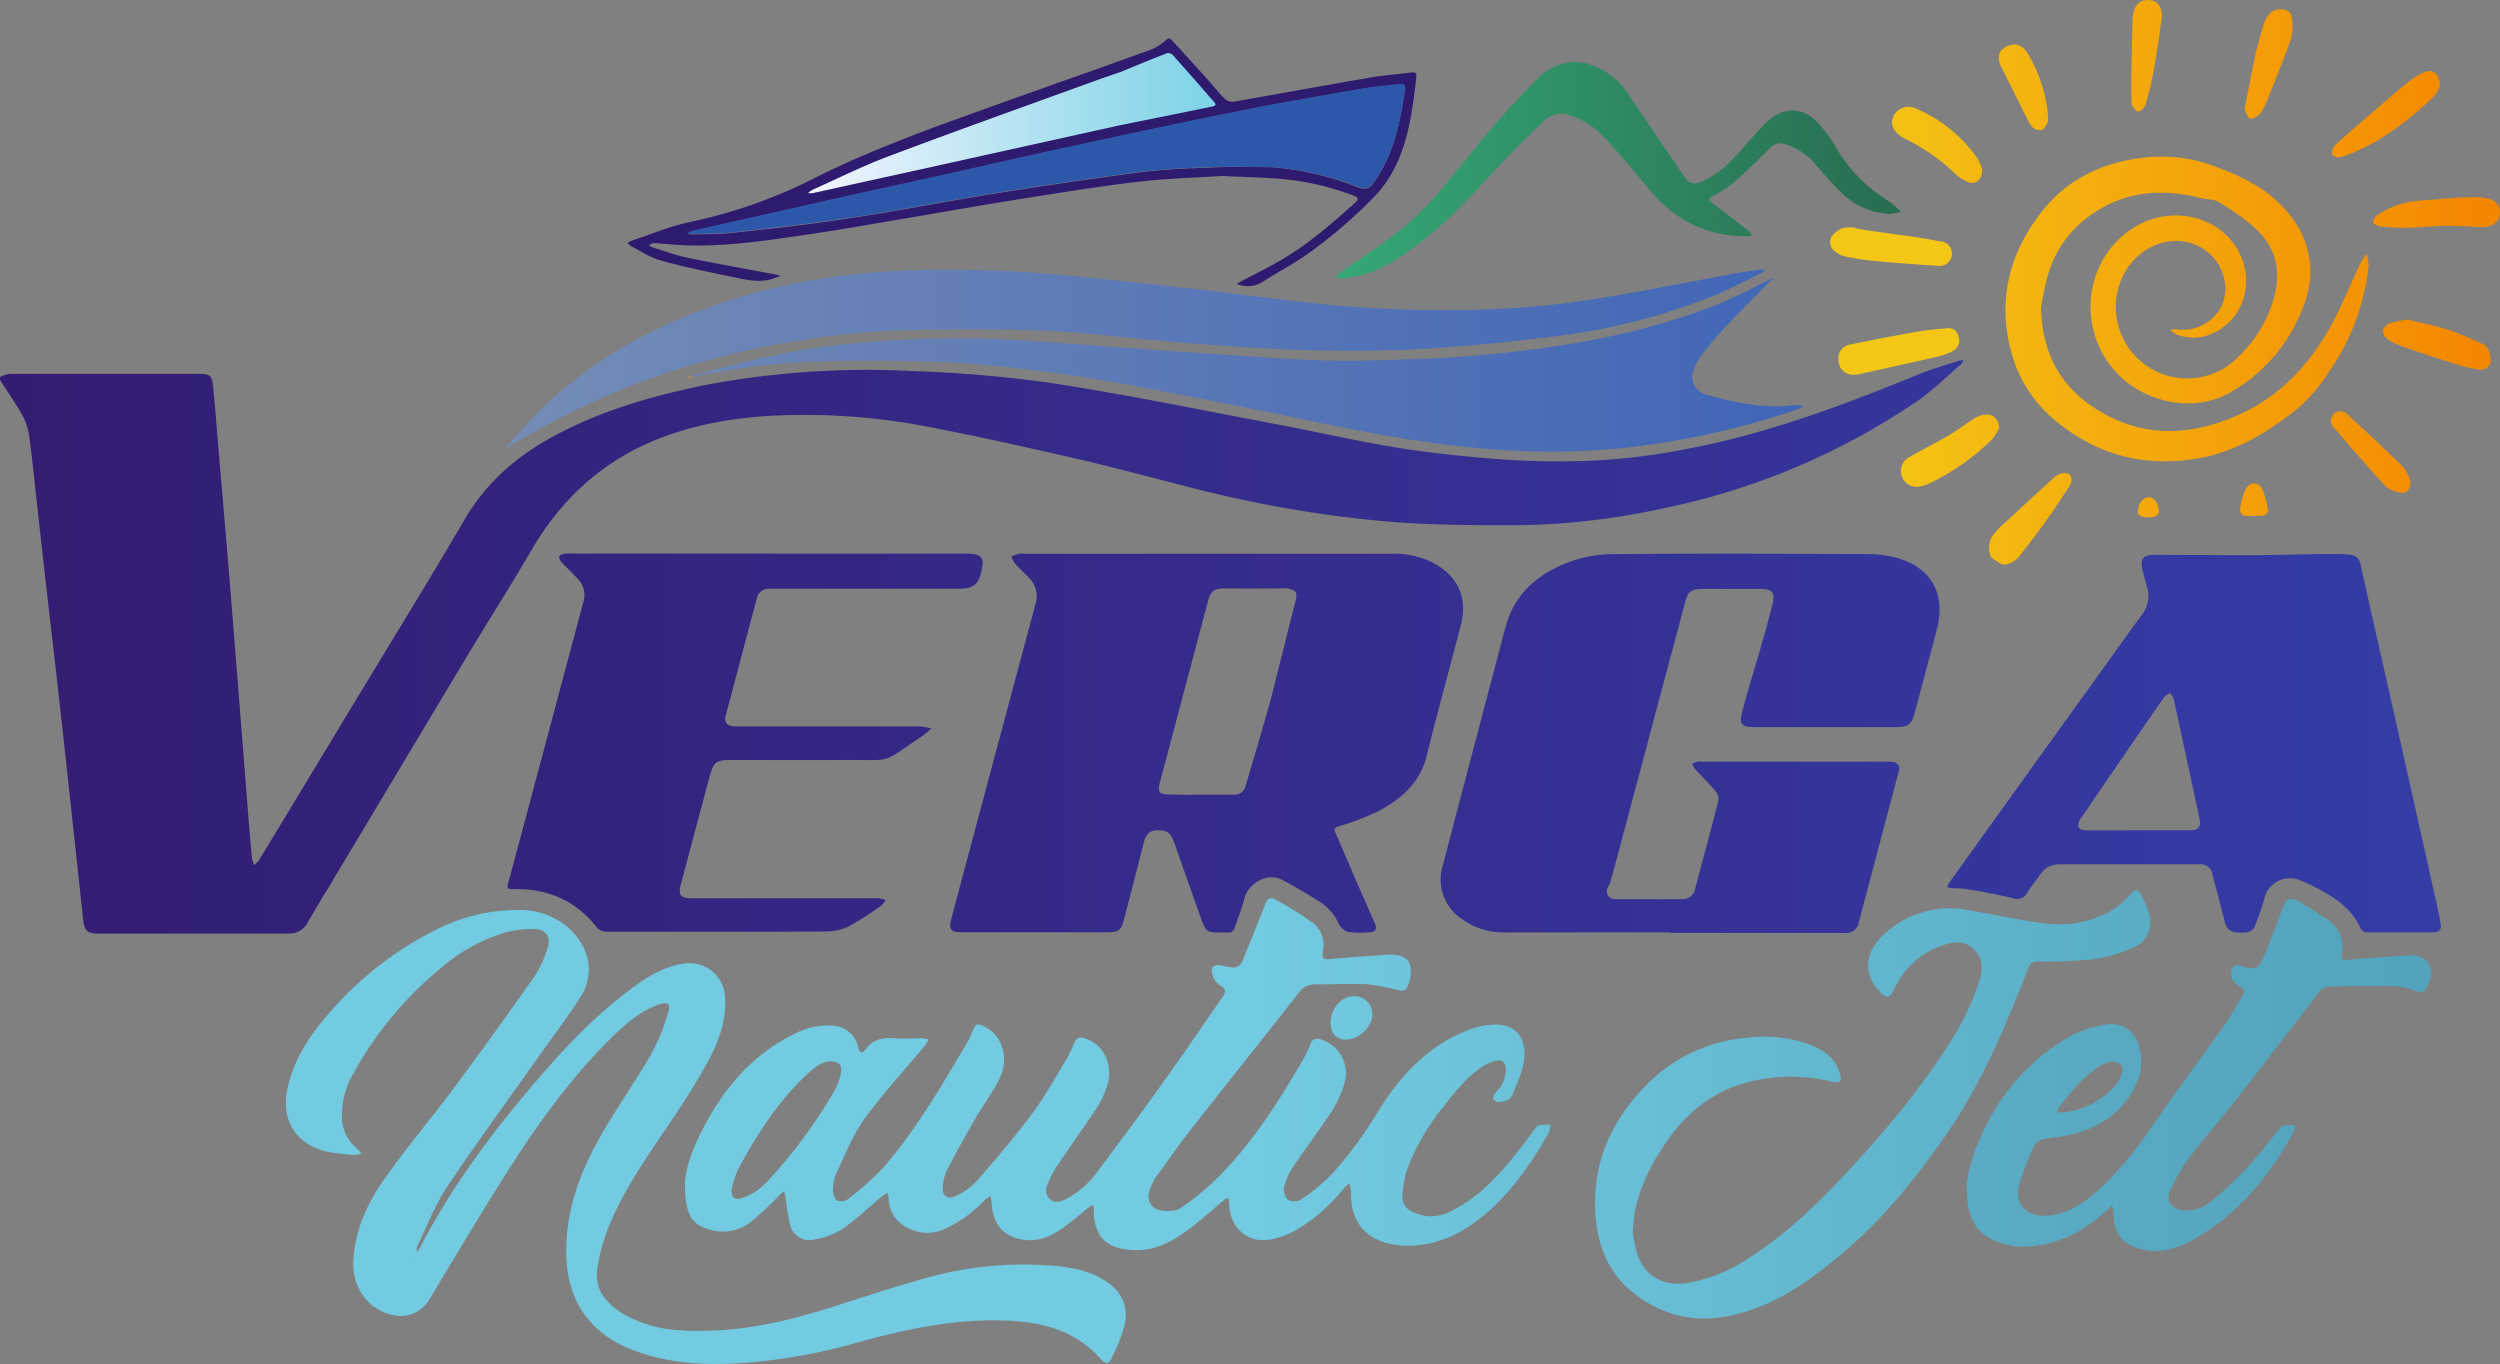 <svg xmlns="http://www.w3.org/2000/svg" xmlns:xlink="http://www.w3.org/1999/xlink" viewBox="0 0 511.72 279.19"><rect x="0" y="0" width="511.72" height="279.19" fill="#808080" stroke="none"/><defs><linearGradient id="b64c35b8-fb9c-44ec-ab4b-8c713068ed28" x1="104" y1="215.36" x2="361.38" y2="215.36" gradientUnits="userSpaceOnUse"><stop offset="0" stop-color="#758cb6"/><stop offset="1" stop-color="#4267b7"/></linearGradient><linearGradient id="be917ccf-d54b-4d22-9c52-57f02a6d872b" x1="103.91" y1="214.04" x2="361.54" y2="214.04" xlink:href="#b64c35b8-fb9c-44ec-ab4b-8c713068ed28"/><linearGradient id="a4d7f051-7e47-4e6c-a618-789903cb3cb3" x1="63.18" y1="360.58" x2="491.2" y2="360.58" gradientUnits="userSpaceOnUse"><stop offset="0.45" stop-color="#73cbe1"/><stop offset="1" stop-color="#52a4bc"/></linearGradient><linearGradient id="fb44fc0b-5b29-4f70-9e21-f15c140fe4a1" x1="62.43" y1="373.33" x2="495.58" y2="373.33" gradientUnits="userSpaceOnUse"><stop offset="0.45" stop-color="#73cbe1"/><stop offset="1" stop-color="#52a4bc"/></linearGradient><linearGradient id="aaafb5d8-812c-4336-992f-5e1e9dad3974" x1="63.12" y1="366.65" x2="491.3" y2="366.65" gradientUnits="userSpaceOnUse"><stop offset="0.46" stop-color="#73cbe1"/><stop offset="1" stop-color="#52a4bc"/></linearGradient><linearGradient id="b6936c2d-a5c7-4f15-ae0d-6d9e7f416aa4" x1="62.77" y1="360.61" x2="494.51" y2="360.61" gradientUnits="userSpaceOnUse"><stop offset="0" stop-color="#73cbe1"/><stop offset="1" stop-color="#52a4bc"/></linearGradient><linearGradient id="a44aa2cb-4656-4528-851c-4c9dd38c8bfb" x1="62.99" y1="348.94" x2="494.41" y2="348.94" xlink:href="#fb44fc0b-5b29-4f70-9e21-f15c140fe4a1"/><linearGradient id="efd84c8a-04b8-4b6e-b583-7ee1a784e466" x1="0.32" y1="273.01" x2="500.47" y2="273.01" gradientUnits="userSpaceOnUse"><stop offset="0" stop-color="#341c72"/><stop offset="1" stop-color="#353ca6"/></linearGradient><linearGradient id="f20832ab-35ff-4793-b763-fb6aed640950" x1="14.78" y1="292.71" x2="499.49" y2="292.71" xlink:href="#efd84c8a-04b8-4b6e-b583-7ee1a784e466"/><linearGradient id="aed94086-5422-404b-b792-ba54d3437c80" x1="19.34" y1="292.69" x2="494.4" y2="292.69" xlink:href="#efd84c8a-04b8-4b6e-b583-7ee1a784e466"/><linearGradient id="fa46668d-8177-4559-997b-420a02d8a78a" x1="17.98" y1="292.73" x2="492.35" y2="292.73" xlink:href="#efd84c8a-04b8-4b6e-b583-7ee1a784e466"/><linearGradient id="f28a5cea-4c77-4584-96f1-a0f3fb65ef3b" x1="6.06" y1="292.7" x2="500.47" y2="292.7" xlink:href="#efd84c8a-04b8-4b6e-b583-7ee1a784e466"/><linearGradient id="b478fc05-ec27-474c-9015-7a66ab729823" x1="163.45" y1="165.54" x2="250.54" y2="165.54" gradientUnits="userSpaceOnUse"><stop offset="0" stop-color="#f7f6ff"/><stop offset="1" stop-color="#7ad2e6"/></linearGradient><linearGradient id="ff22d921-86b0-46bb-8b79-16ab4cfd82e8" x1="273.67" y1="175.48" x2="389.48" y2="175.48" gradientUnits="userSpaceOnUse"><stop offset="0" stop-color="#35a776"/><stop offset="1" stop-color="#286d50"/></linearGradient><linearGradient id="b528a3ea-00b9-4a36-b081-7646a57ca0b0" x1="377.16" y1="203.86" x2="510.39" y2="203.86" gradientUnits="userSpaceOnUse"><stop offset="0" stop-color="#f4c716"/><stop offset="1" stop-color="#f48600"/></linearGradient><linearGradient id="e9251e27-6f80-47ea-8646-e62581749c62" x1="495.53" y1="212.54" x2="496.03" y2="212.54" xlink:href="#b528a3ea-00b9-4a36-b081-7646a57ca0b0"/><linearGradient id="b676bfda-def0-49ce-8721-37945d994820" x1="495.53" y1="191.12" x2="496.03" y2="191.12" xlink:href="#b528a3ea-00b9-4a36-b081-7646a57ca0b0"/><linearGradient id="f9c269a3-2f16-4b5d-9206-d507d4580181" x1="380.19" y1="232.83" x2="510.48" y2="232.83" xlink:href="#b528a3ea-00b9-4a36-b081-7646a57ca0b0"/><linearGradient id="a4207186-f36a-4fa2-a4a8-45ea3d777f91" x1="375.84" y1="163.98" x2="510.41" y2="163.98" xlink:href="#b528a3ea-00b9-4a36-b081-7646a57ca0b0"/><linearGradient id="f179b77e-a23c-42ca-80d6-9cd2c17e362f" x1="375.32" y1="184.05" x2="510.38" y2="184.05" xlink:href="#b528a3ea-00b9-4a36-b081-7646a57ca0b0"/><linearGradient id="a8024220-f2fc-4a83-b4cd-75dc410e9547" x1="375.94" y1="170.23" x2="510.79" y2="170.23" xlink:href="#b528a3ea-00b9-4a36-b081-7646a57ca0b0"/><linearGradient id="bfbc1f87-a8a5-4ef3-89e9-4c5d9f930193" x1="378.09" y1="211.08" x2="510.27" y2="211.08" xlink:href="#b528a3ea-00b9-4a36-b081-7646a57ca0b0"/><linearGradient id="b55bcc84-1026-4567-a88d-0e5b159be9a9" x1="380.52" y1="246.81" x2="510.59" y2="246.81" xlink:href="#b528a3ea-00b9-4a36-b081-7646a57ca0b0"/><linearGradient id="a42aa5dc-37e0-4364-a70a-17586d44ddc9" x1="375.25" y1="153.68" x2="510.43" y2="153.68" xlink:href="#b528a3ea-00b9-4a36-b081-7646a57ca0b0"/><linearGradient id="b715d9a8-bdbc-4d7b-976e-d4e60ec1bd97" x1="377.49" y1="152" x2="510.2" y2="152" xlink:href="#b528a3ea-00b9-4a36-b081-7646a57ca0b0"/><linearGradient id="b96801e4-e769-4558-9fab-e3bf042ad41e" x1="380.91" y1="233.12" x2="510.28" y2="233.12" xlink:href="#b528a3ea-00b9-4a36-b081-7646a57ca0b0"/><linearGradient id="a5a88850-e263-45e8-8a8a-55cf8e4af455" x1="375.79" y1="158.48" x2="510.41" y2="158.48" xlink:href="#b528a3ea-00b9-4a36-b081-7646a57ca0b0"/><linearGradient id="af6c15a1-50fd-4b6e-8e5b-cf7c07162b03" x1="379.99" y1="242.89" x2="510.38" y2="242.89" xlink:href="#b528a3ea-00b9-4a36-b081-7646a57ca0b0"/><linearGradient id="a7ac5a4b-b00d-4fad-9424-153d857ae528" x1="380.64" y1="244.44" x2="510.48" y2="244.44" xlink:href="#b528a3ea-00b9-4a36-b081-7646a57ca0b0"/><linearGradient id="b11c7686-483e-4817-a8c1-2974b1a369eb" x1="140.95" y1="217.78" x2="141.82" y2="217.78" xlink:href="#b528a3ea-00b9-4a36-b081-7646a57ca0b0"/><linearGradient id="b4289898-3209-4b53-9b90-fe3fca2eba3c" x1="103.91" y1="232.17" x2="104.12" y2="232.17" xlink:href="#b528a3ea-00b9-4a36-b081-7646a57ca0b0"/></defs><title>verga</title><g id="fbbc037d-6c85-4d8e-80a1-4255bc16dec7" data-name="Livello 1"><path d="M141.63,217.59c5.67-1.44,11.3-3.11,17-4.25A147.46,147.46,0,0,1,176,210.79a228.07,228.07,0,0,1,24.08-.94c10.63.28,21.24,1.31,31.85,2,4.72.32,9.45.71,14.17,1,8.18.53,16.35,1.19,24.54,1.49,5.91.21,11.84,0,17.76-.2,4.42-.11,8.83-.32,13.22-.7,17.71-1.55,35.17-4.29,51.72-11.17,3.28-1.37,6.4-3.13,9.61-4.65.22-.11.27-.05.09.13-3.2,3.27-6.47,6.49-9.61,9.82-1.71,1.82-3.3,3.77-4.83,5.74a10.85,10.85,0,0,0-1.71,3.33,3.73,3.73,0,0,0,2.6,4.71c5.89,1.61,11.83,3,18,2.13a8.55,8.55,0,0,1,2.06.22,15.39,15.39,0,0,1-1.79.85,168.16,168.16,0,0,1-33.9,7.61,150.7,150.7,0,0,1-26,.55c-12.88-.81-25.55-3.1-38.17-5.73-13.29-2.76-26.6-5.42-39.94-7.89-7.67-1.43-15.42-2.45-23.17-3.34-5.34-.6-10.71-1-16.08-1.15-7.73-.22-15.49-.26-23.21,0a141.1,141.1,0,0,0-23.6,2.84c-.62.13-1.26.2-1.89.3A2.11,2.11,0,0,0,141.63,217.59Z" transform="translate(-0.32 -140.59)" style="fill:url(#b64c35b8-fb9c-44ec-ab4b-8c713068ed28)"/><path d="M103.91,232.06c3.06-3.25,5.94-6.71,9.23-9.71a94,94,0,0,1,24.69-15.79,118.86,118.86,0,0,1,28.81-8.63c12.94-2.24,26-2.4,39-1.88,9.24.37,18.46,1.45,27.67,2.42,10.27,1.07,20.51,2.36,30.76,3.58a252.3,252.3,0,0,0,35.06,2,196.48,196.48,0,0,0,23.52-1.65c11.21-1.59,22.31-3.94,33.46-5.95,1.46-.27,2.94-.45,4.42-.65a5.52,5.52,0,0,1,1,.05,3.77,3.77,0,0,1-.81.7c-3.65,1.74-7.23,3.67-11,5.13a130.41,130.41,0,0,1-31.22,7.77c-8.87,1.11-17.77,2-26.68,2.54-8.18.47-16.41.49-24.6.26-8.46-.23-16.91-.91-25.34-1.56-9.18-.72-18.33-2-27.52-2.38-9.46-.44-19-.33-28.43-.14a153.64,153.64,0,0,0-16.86,1.36,175.23,175.23,0,0,0-25.62,5.31,157.39,157.39,0,0,0-39.34,17.43Z" transform="translate(-0.32 -140.59)" style="fill:url(#be917ccf-d54b-4d22-9c52-57f02a6d872b)"/></g><g id="becb9f92-df10-4537-8dd4-f22b41dc0465" data-name="nautic jet"><path d="M140.52,382.72c.18-3.76,2.25-8.72,4.94-13.42,4.16-7.27,9.68-13.24,17.3-17a14.61,14.61,0,0,1,7.69-1.78A5.63,5.63,0,0,1,176,355c.3,1.21.81,1.31,1.51.36,1.46-2,3.45-2.41,5.78-2.25,1.91.14,3.84,0,5.76,0a7.37,7.37,0,0,1,1.36.25,10.84,10.84,0,0,1-.79,1.27c-4.15,5-8.58,9.79-12.37,15-2.4,3.32-3.92,7.3-5.7,11a8.89,8.89,0,0,0-.72,3.4,2.94,2.94,0,0,0,.71,2.23,2.47,2.47,0,0,0,2.32-.2,57.71,57.71,0,0,0,7.56-6.81c6.66-7.8,11.79-16.67,17-25.49a15,15,0,0,0,.93-2c.69-1.71.85-1.77,2.56-1,3.42,1.64,5,6.16,3.14,10.26-1.36,3-3.42,5.63-5.07,8.49-2,3.5-4,7-5.84,10.63a9.25,9.25,0,0,0-.85,3.38c-.17,1.81,1,2.7,2.61,1.9a13.63,13.63,0,0,0,4.28-3c3.95-4.54,7.86-9.12,11.45-13.94,2.6-3.49,4.69-7.36,7-11.09a21.69,21.69,0,0,0,1.37-2.88c.68-1.61,1.12-1.83,2.77-1.24,3.51,1.26,5.43,5.34,4.22,9.41a18.71,18.71,0,0,1-2.31,4.89c-2.66,4-5.51,8-8.22,12a19.91,19.91,0,0,0-1.7,3.43,2.46,2.46,0,0,0,.52,3.08c1,.84,2.09.5,3.15,0a18.81,18.81,0,0,0,6.84-6.11q7.13-9.44,14-19.06c3.81-5.32,7.47-10.77,11.22-16.14.73-1,.95-1.76-.46-2.49a3.58,3.58,0,0,1-1.47-2c-.56-1.8.14-2.44,2-2,.52.12,1,.19,1.57.27a2.11,2.11,0,0,0,2.61-1.47c1.46-3.77,3.08-7.48,4.49-11.27.43-1.18,1-1.73,2.07-1.14a74.49,74.49,0,0,1,7.81,4.87,5.66,5.66,0,0,1,2,5.63c-.25,1.72,0,1.86,1.7,1.71,3.92-.35,7.85-.61,11.78-.89.21,0,.42,0,.64,0,3,.12,4.16,1.44,3.82,4.4a8.09,8.09,0,0,1-.83,2.56,1.33,1.33,0,0,1-1.16.43,55.8,55.8,0,0,0-6.53-1.29c-3.61-.22-7.25,0-10.88,0A4.09,4.09,0,0,0,266,344c-7.32,9.36-14.76,18.64-22.09,28-2.49,3.19-4.78,6.52-7.17,9.79a3.42,3.42,0,0,0-.23.42c-.79,1.69-1.85,3.41-.38,5.2,1,1.25,4.44,1.5,6.17.25a59,59,0,0,0,7.13-5.87c6.95-6.87,12.15-15.07,17.1-23.41a27.64,27.64,0,0,0,2-4,1.5,1.5,0,0,1,2.21-1,7.21,7.21,0,0,1,4.91,8.44A21.91,21.91,0,0,1,273,367.9c-2.54,3.94-5.41,7.66-8,11.55a12.79,12.79,0,0,0-1.82,4,3.13,3.13,0,0,0,.68,2.69,2.87,2.87,0,0,0,2.73,0,39.31,39.31,0,0,0,6.37-5.24,82.54,82.54,0,0,0,9.46-12.84c4.37-7.07,9.9-13.14,17.82-16.38a16.21,16.21,0,0,1,6.64-1.38c3.95.17,6,3.06,5.37,7.46-.33,2.31-1.43,4.52-2.26,6.75a2.33,2.33,0,0,1-1.15,1.27c-.76.27-1.87.57-2.43.22-1-.65-.16-1.46.36-2.12a6.43,6.43,0,0,0,1.79-4.49c-.09-1.35-.78-2-2.1-1.66a9,9,0,0,0-2.75,1.21c-3.29,2.19-5.68,5.28-8.07,8.35a45.56,45.56,0,0,0-7.26,12.53,22.17,22.17,0,0,0-1,5.44,3.32,3.32,0,0,0,2.32,3.48,8.24,8.24,0,0,0,7,.06c6.75-3.14,11.3-8.58,15.67-14.27.68-.89,1.33-1.81,2-2.69.26-.34.53-.83.87-.9a17,17,0,0,1,2.48-.16,6.49,6.49,0,0,1-.45,1.81c-3.65,6.31-7.74,12.26-13.43,16.94-4.72,3.87-10,6.27-16.24,6-6.47-.26-10.94-3.84-10.73-10.83a1.93,1.93,0,0,0,0-.48c-.1-.48-.23-1-.35-1.44a10.41,10.41,0,0,0-1.05.93,35.52,35.52,0,0,1-9.79,8.62,17.51,17.51,0,0,1-5.5,2c-4.65.77-8-2.61-8.24-6.94a4.56,4.56,0,0,0,0-.64,8.85,8.85,0,0,0-.27-1,6.33,6.33,0,0,0-.89.56c-2.63,2.16-5.13,4.51-7.9,6.47-3,2.14-6.35,3.81-10.21,3.7-4.88-.14-8.6-1.85-8.47-8.59a2.36,2.36,0,0,0-.17-.67,4.38,4.38,0,0,0-.67.37c-1.87,1.48-3.66,3.1-5.63,4.45-2.22,1.5-4.65,2.68-7.46,2.36-4.44-.52-6.71-3-6.95-7.49a11.33,11.33,0,0,0-.29-1.5,9.29,9.29,0,0,0-1.24.89,26.13,26.13,0,0,1-7.83,5.72,8.56,8.56,0,0,1-9.56-1.27,6.38,6.38,0,0,1-2.17-5,4.09,4.09,0,0,0-.3-1,7.53,7.53,0,0,0-.9.56c-2.77,2.32-5.4,4.84-8.35,6.9a15.63,15.63,0,0,1-5.62,2.07,4,4,0,0,1-5-3,48.81,48.81,0,0,1-1-5.94,6.11,6.11,0,0,0-.26-.86,6.24,6.24,0,0,0-.71.53,72.44,72.44,0,0,1-6.16,5.75,9.25,9.25,0,0,1-8.82,1.37C141.76,391.07,140.51,388.89,140.52,382.72Zm29.67-24.89c-1.84.12-3.4,1.46-4.87,2.84-5.8,5.48-10.07,12.1-13.81,19.07a16.63,16.63,0,0,0-1.27,3.61c-.57,2.18.33,3.16,2.34,2.34a12.94,12.94,0,0,0,4.37-2.8,102.59,102.59,0,0,0,14.26-19.21,11.38,11.38,0,0,0,1.26-3.59C172.74,358.6,172,357.82,170.19,357.83Z" transform="translate(-0.32 -140.59)" style="fill:url(#a4d7f051-7e47-4e6c-a618-789903cb3cb3)"/><path d="M143.72,413c9.65,0,18.89-2.27,28-5.21,6.19-2,12.38-4,18.64-5.75a73.26,73.26,0,0,1,24.7-2.42c3.88.26,7.76.87,11.19,2.95,3.58,2.17,5.16,5.26,4.25,9.33a36.71,36.71,0,0,1-2.7,6.78c-.49,1.1-1.25,1.15-2.08.18C221,413.44,214.79,411.46,208,411c-10.95-.75-21.53,1.44-32,4.34a116.3,116.3,0,0,1-25.14,4.34c-7.44.38-14.68-.2-21.63-3-8.43-3.44-12.82-10.15-13-19.23-.21-8.92,2.78-16.88,7.08-24.41,3.21-5.64,7-11,10.25-16.58a43.72,43.72,0,0,0,3.54-8.67c.57-1.78-.13-2.22-1.94-1.58-3.82,1.36-6.81,4-9.62,6.73-8.08,7.93-14.68,17.05-20.76,26.53-5.67,8.83-11,17.88-16.44,26.87a6.81,6.81,0,0,1-7.56,3.43c-5.17-1.08-8.47-5.73-8.14-11.26.39-6.36,3-11.9,6.6-16.92,4.43-6.26,9.39-12.14,14-18.3q8.48-11.43,16.64-23.07a21.78,21.78,0,0,0,2.53-5.67c.73-2.18-.36-3.76-2.68-3.79a21.07,21.07,0,0,0-6,.71A35.9,35.9,0,0,0,90,339.23,73.35,73.35,0,0,0,72.56,360.5a16.52,16.52,0,0,0-2.25,8.71,8.32,8.32,0,0,0,3.15,6.53,5.59,5.59,0,0,1,.8.94A3.65,3.65,0,0,1,73,377a38.7,38.7,0,0,1-6-.73c-6.29-1.62-9.2-6.53-7.83-12.9,1.2-5.52,4.08-10.17,7.67-14.4a70.63,70.63,0,0,1,23-18.21,37,37,0,0,1,17.62-3.89c6.11.22,11.61,4.26,13.08,9.73a10.12,10.12,0,0,1-1.46,8.13c-2.79,4.4-6,8.57-9,12.83-6.12,8.67-12.4,17.21-18.27,26-2.51,3.78-4.14,8.14-6.14,12.26a2.67,2.67,0,0,0,0,1,4.16,4.16,0,0,0,.55-.72c6.47-12.54,14.85-23.75,24-34.4,6-7,12.31-13.6,19.75-19.06,3.11-2.29,6.39-4.23,10.33-4.81a7.26,7.26,0,0,1,8.43,6.86c.31,4.9-1.38,9.3-3.63,13.41-2.55,4.66-5.49,9.13-8.47,13.53-4.58,6.77-9.26,13.47-12.13,21.18a36,36,0,0,0-1.93,7.56c-.58,4.26,1.86,7,5.25,9.11a25.68,25.68,0,0,0,12,3.41C141.16,413.06,142.44,413,143.72,413ZM85.34,397.87h-.11l0,.11Z" transform="translate(-0.32 -140.59)" style="fill:url(#fb44fc0b-5b29-4f70-9e21-f15c140fe4a1)"/><path d="M334.52,392.69a31.3,31.3,0,0,0,.85,4.37c1.51,4.68,5.33,6.88,10.19,6.16a32.39,32.39,0,0,0,12.79-5.17c7.08-4.5,13.13-10.2,18.84-16.26,8.94-9.47,17.32-19.42,24-30.68a53.66,53.66,0,0,0,4.18-9.46c.82-2.34,1-4.95-1.12-6.87s-4.57-1.35-6.93-.45a16.1,16.1,0,0,0-8.7,7.64l-1,1.84c-.55,1.05-1.17,1-2,.25-3.94-3.49-3.87-8.33.2-12.09a19.63,19.63,0,0,1,17.28-5.11c5,.8,10,2,15.09,2.66a22.44,22.44,0,0,0,14.11-2.38,19.09,19.09,0,0,0,4.19-3.6c.8-.82,1.39-1.07,1.94,0a16.74,16.74,0,0,1,1.84,4.36c.6,3.24-.54,5.5-3.67,6.84a30.27,30.27,0,0,1-8,2.23,105.28,105.28,0,0,1-11.11.45,1.78,1.78,0,0,0-2,1.38c-4.77,12.11-9.75,24.12-17.35,34.82-5.53,7.79-11.41,15.3-18.59,21.65-5.91,5.21-12.08,10.12-19.58,13-9,3.42-17.53,3.15-25.34-3.07-4.7-3.74-7-8.86-7.62-14.65-1.18-11.15,2.85-20.49,10.7-28.26A32.44,32.44,0,0,1,358.19,353a27,27,0,0,1,12.71,1.46c2.75,1.09,5.1,2.72,6,5.78.52,1.79.16,2.16-1.64,1.74a35.51,35.51,0,0,0-16.93.05c-8.37,2.12-14.17,7.5-18.49,14.74a35.81,35.81,0,0,0-4.92,11.9C334.72,389.85,334.68,391,334.52,392.69Z" transform="translate(-0.32 -140.59)" style="fill:url(#aaafb5d8-812c-4336-992f-5e1e9dad3974)"/><path d="M402.92,383.2c.13-3,1.48-7.22,3.46-11.26a43.3,43.3,0,0,1,15.89-18.18,23,23,0,0,1,9.2-3.47,5.8,5.8,0,0,1,6.48,3.78c1.64,4.86.05,9.05-3.13,12.7-3.91,4.48-9.21,6.18-14.92,6.75-1.66.17-2.87.59-3.49,2.2a66.6,66.6,0,0,0-2.79,7.29c-1.07,4.16,1.55,6.73,5.85,6.38s7.38-2.56,10.34-5.19a69.91,69.91,0,0,0,10.89-12.92c4.84-7,9.95-13.85,14.89-20.8,1.35-1.91,2.47-4,3.74-6,.55-.86.47-1.35-.48-1.89a3,3,0,0,1-1.61-3.86c.13-.3.68-.51,1.06-.57a3.12,3.12,0,0,1,1.07.27c2.79.64,3.22.54,4.31-2,1.49-3.52,2.84-7.11,4.16-10.7.39-1.06,1-1.33,1.94-1.05a7.16,7.16,0,0,1,1.6.71c2,1.26,4.07,2.43,5.93,3.87a6.41,6.41,0,0,1,2.37,6.11c-.19,1.78-.05,1.78,1.73,1.63q6.12-.53,12.26-.85c1.68-.09,3.22.39,3.94,2.13s0,3.55-1,5.13c-.13.2-.73.26-1.06.19-1.6-.36-3.18-1.1-4.78-1.14-4.67-.13-9.36,0-14,.1a2.57,2.57,0,0,0-1.67,1c-5.48,7.07-10.87,14.2-16.38,21.25-3.34,4.29-6.94,8.38-10.23,12.7a35.1,35.1,0,0,0-3.94,6.72c-1,2.27.32,3.91,2.81,4.11a7.63,7.63,0,0,0,5.47-1.79,72.91,72.91,0,0,0,11.51-11.72c.82-1,1.57-2,2.38-3,.26-.33.58-.78.92-.84a18.57,18.57,0,0,1,2.48-.09,9.32,9.32,0,0,1-.55,1.86c-4.87,8.69-11.06,16.19-19.79,21.28-3.23,1.88-6.67,3.15-10.53,2.38-4.42-.89-6.26-3.14-6.31-7.66a7.67,7.67,0,0,0-.25-1.32,10.13,10.13,0,0,0-1,.72c-4.16,4-8.93,6.69-14.71,7.4a15,15,0,0,1-9-1.3C404.16,392.27,402.81,388.9,402.92,383.2Zm29.41-25.3a7.32,7.32,0,0,0-1.54.55c-3.89,2.14-6.52,5.58-9.16,9a2.24,2.24,0,0,0-.21.72,4.1,4.1,0,0,0,.9.14,16.32,16.32,0,0,0,11-5.58,6.43,6.43,0,0,0,1.33-2.5C435.08,358.69,434.36,357.88,432.33,357.9Z" transform="translate(-0.32 -140.59)" style="fill:url(#b6936c2d-a5c7-4f15-ae0d-6d9e7f416aa4)"/><path d="M272.67,350c0-2.91,2.13-5.44,4.67-5.48a3.66,3.66,0,0,1,3.89,3.56c.07,2.58-2.64,5.25-5.39,5.31C273.92,353.42,272.68,352.09,272.67,350Z" transform="translate(-0.32 -140.59)" style="fill:url(#a44aa2cb-4656-4528-851c-4c9dd38c8bfb)"/></g><g id="f0b583e0-0f0d-4e08-a19f-bb854f6df1a8" data-name="VERGA"><path d="M63,329.93a4.34,4.34,0,0,1-3.56,1.76c-13,0-26,0-39,0-2.21,0-2.85-.6-3.09-2.76q-1.61-15-3.24-30-1.24-11.43-2.54-22.83Q9.74,260.43,8,244.73c-.55-4.86-1-9.72-1.67-14.57A12.83,12.83,0,0,0,5,225.77c-1.4-2.54-3.1-4.93-4.67-7.38v-.65a7.93,7.93,0,0,1,2.05-.63q19.35,0,38.71,0c2.13,0,2.58.31,2.81,2.37.39,3.43.63,6.89.92,10.33q.94,11.06,1.88,22.1.51,6,1,12.1.87,10.9,1.73,21.8.92,11.63,1.83,23.24c.19,2.39.4,4.77.64,7.16a7.13,7.13,0,0,0,.45,1.45,6.82,6.82,0,0,0,1.05-1.1q8.85-14.6,17.67-29.23c8.15-13.49,16.44-26.9,24.41-40.5,4.63-7.89,11.24-13.39,19.2-17.5,9.57-5,19.82-7.87,30.35-10a178.39,178.39,0,0,1,41.82-2.8,260.84,260.84,0,0,1,29.56,2.6c15.42,2.4,30.72,5.57,46.06,8.47,8.1,1.52,16.13,3.39,24.26,4.69,7,1.11,14.13,1.82,21.23,2.35a167.53,167.53,0,0,0,16.77.3,132.15,132.15,0,0,0,20.39-2.37c16.47-3.05,32-8.84,47.45-15.17,2.8-1.15,5.72-2,8.59-2.95a6.15,6.15,0,0,1,1.06-.14,3.41,3.41,0,0,1-.54.89c-3,2.53-5.72,5.31-8.91,7.48a143.58,143.58,0,0,1-52.16,22A148.23,148.23,0,0,1,310,248.11c-8.25,0-16.53-.06-24.75-.69a244,244,0,0,1-40.67-6.91c-7.67-1.92-15.29-4-23-5.82-10.72-2.46-21.46-4.88-32.26-6.92a132.05,132.05,0,0,0-25.42-2.25c-9.51.07-18.89,1.17-27.89,4.54-11.82,4.42-20.6,12.31-26.92,23.16-4.29,7.36-8.88,14.54-13.26,21.84-8.75,14.55-17.43,29.14-26.18,43.69-1,1.6-1.84,3.31-2.94,4.83" transform="translate(-0.32 -140.59)" style="fill:url(#efd84c8a-04b8-4b6e-b583-7ee1a784e466)"/><path d="M247.61,253.93q18.64,0,37.28,0a18,18,0,0,1,8.8,1.87c5.08,2.75,7.09,7.15,5.65,12.71-2.32,9-4.79,17.86-7,26.82-1.39,5.51-5.21,8.82-9.88,11.3a51.55,51.55,0,0,1-8,3.07c-1,.32-1.15.57-.75,1.48,1.39,3.1,2.7,6.24,4.05,9.35s2.69,6.09,4,9.13c.46,1,.14,1.7-1,1.75a19.53,19.53,0,0,1-4.46-.05,3.24,3.24,0,0,1-2-1.78,10.29,10.29,0,0,0-4.35-4.7,79.78,79.78,0,0,0-7.33-4.25c-2.84-1.45-6.76.69-7.58,3.86-.52,2-1.31,3.93-1.95,5.9a1.38,1.38,0,0,1-1.67,1.07c-.42-.05-.85,0-1.28,0-2.8,0-3-.17-3.94-2.75q-2.78-7.81-5.52-15.64c-.72-2-1.48-2.56-3.5-2.53-1.84,0-2.42,1.24-2.8,2.74q-1.93,7.56-3.89,15.13c-.7,2.72-1.08,3-3.8,3q-14.64,0-29.28,0c-2.61,0-3-.52-2.29-3.07q8.55-32,17.12-64a5.34,5.34,0,0,0-1.38-5.57c-.94-.94-1.92-1.85-2.81-2.85a5.91,5.91,0,0,1-.72-1.47,15.1,15.1,0,0,1,1.61-.52,5.13,5.13,0,0,1,1.11,0h37.6ZM246,303.25v0h6.87a2.3,2.3,0,0,0,2.39-1.74c1.75-5.88,3.5-11.75,5.13-17.66.63-2.29,1.16-4.62,1.76-6.92,1.2-4.57,2.22-9.17,3.48-13.73.13-.49,0-1.46-.31-1.63a3.67,3.67,0,0,0-2.54-.53c-.67,0-1.4,0-2.1,0-3.3.05-6.6,0-9.9,0-1.91,0-2.67.61-3.13,2.33q-5,18.85-10,37.71c-.4,1.53,0,2.06,1.61,2.11C241.56,303.3,243.79,303.25,246,303.25Z" transform="translate(-0.32 -140.59)" style="fill:url(#f20832ab-35ff-4793-b763-fb6aed640950)"/><path d="M342.24,331.44H308a14.25,14.25,0,0,1-8.5-2.78,9.63,9.63,0,0,1-3.87-10.86q5.64-21.58,11.35-43.16c.56-2.1,1.06-4.22,1.68-6.31,2-6.66,6.9-10.52,13.08-12.79a26.38,26.38,0,0,1,8.73-1.53c17.38-.14,34.77-.09,52.16,0a22.71,22.71,0,0,1,6,.77c7,2,10,7.39,8.17,14.53-1.47,5.66-3,11.3-4.5,17-.69,2.59-1.36,3.11-4,3.11h-28.8c-2.63,0-3.22-.49-2.62-2.94,1.07-4.27,2.44-8.47,3.65-12.71.9-3.16,1.81-6.33,2.59-9.52.59-2.42,0-3.1-2.53-3.11-4,0-7.9,0-11.84,0-2.24,0-2.93.54-3.5,2.7q-6.85,25.65-13.68,51.31c-.51,1.95-1.06,3.89-1.6,5.83a3.24,3.24,0,0,1-.4,1,1.62,1.62,0,0,0,1.16,2.64q7,.09,14.08,0a2.53,2.53,0,0,0,2.48-2.1c1.59-6,3.22-12,4.75-18a2.47,2.47,0,0,0-.49-1.9c-1.38-1.63-2.91-3.12-4.34-4.7a4.4,4.4,0,0,1-.54-1.06,10.38,10.38,0,0,1,1.16-.37,5.11,5.11,0,0,1,1,0H386c.53,0,1.07,0,1.6.06a1.41,1.41,0,0,1,1.36,2q-4.11,15.48-8.21,31a2.58,2.58,0,0,1-2.85,2c-5.12,0-10.24,0-15.36,0H342.24Z" transform="translate(-0.32 -140.59)" style="fill:url(#aed94086-5422-404b-b792-ba54d3437c80)"/><path d="M460.63,254.23c6,0,12.05-.26,18.08-.24.9,0,1.8.06,2.7.15a2.3,2.3,0,0,1,2.1,2.06q3.47,15.56,7,31.1,4.32,19.29,8.63,38.57c.28,1.24.53,2.49.74,3.75s-.24,1.81-1.54,1.81c-4.54,0-9.07,0-13.6,0a1.45,1.45,0,0,1-1.12-.59c-1.72-4-5.05-6.35-8.73-8.29-1.18-.61-2.37-1.2-3.6-1.71a5.41,5.41,0,0,0-7.55,3.89,46.35,46.35,0,0,1-2,5.7,2.42,2.42,0,0,1-1.5,1,8.67,8.67,0,0,1-1.91,0c-1.55,0-2.29-.76-2.65-2.21-.79-3.25-1.69-6.47-2.51-9.71a2.42,2.42,0,0,0-2.67-2q-14.39,0-28.79,0a4.31,4.31,0,0,0-3.65,1.93c-1,1.33-2,2.61-2.88,4a2.18,2.18,0,0,1-2.79,1c-2.59-.6-5.2-1.12-7.82-1.58a24.48,24.48,0,0,0-4.43-.46c-1.71,0-1.24-.58-.6-1.47,3.77-5.22,7.51-10.47,11.27-15.7q9.27-12.92,18.56-25.82c3.1-4.31,6.17-8.65,9.32-12.92a6.22,6.22,0,0,0,1.07-5.86c-.34-1.11-.62-2.25-.89-3.39-.54-2.27.09-3.08,2.44-3.08ZM438,310.54c3.51,0,7,0,10.54,0,1.76,0,2.35-.68,2-2.35q-2.62-12.31-5.31-24.59a4.55,4.55,0,0,0-.69-1.17c-.41.27-1,.45-1.23.82q-8.62,12.47-17.17,25a2.06,2.06,0,0,0-.35,1.71c.23.4,1.08.59,1.66.6C431,310.57,434.5,310.54,438,310.54Z" transform="translate(-0.32 -140.59)" style="fill:url(#fa46668d-8177-4559-997b-420a02d8a78a)"/><path d="M157.78,253.92H198.1c3.27,0,3.85.77,3,4-.63,2.41-1.65,3.16-4.43,3.16l-37.12,0c-.64,0-1.28,0-1.92,0a2.49,2.49,0,0,0-2.4,2q-3.19,12-6.37,24c-.37,1.42.34,2.19,2,2.19q18.8,0,37.6,0a15.45,15.45,0,0,1,2.51.41,19,19,0,0,1-1.9,1.59c-8.79,5.83-5.46,4.81-16.22,4.88-7.52.05-15,0-22.56,0-3.47,0-3.88.29-4.77,3.58q-2.94,10.94-5.84,21.87c-.58,2.18-.07,2.86,2.18,2.86h37.28a7,7,0,0,1,1.12,0,12.35,12.35,0,0,1,1.33.34,4.7,4.7,0,0,1-.89,1.15,64.25,64.25,0,0,1-6.72,4.3,10.91,10.91,0,0,1-4.72,1c-11.2.09-22.4.05-33.6.05-3.74,0-7.47,0-11.2,0a2.69,2.69,0,0,1-1.89-.77c-4.27-5.52-9.93-8-16.8-7.95-1.77,0-1.75,0-1.28-1.75q7.68-28.71,15.34-57.42A4.63,4.63,0,0,0,118.5,259c-1-1.14-2.19-2.19-3.23-3.33-.28-.31-.59-.94-.46-1.2s.77-.49,1.21-.56a10.3,10.3,0,0,1,1.76,0h40Z" transform="translate(-0.32 -140.59)" style="fill:url(#f28a5cea-4c77-4584-96f1-a0f3fb65ef3b)"/></g><g id="fb85d619-9b6a-4e40-9210-04ecd994e89b" data-name="Barca"><path d="M224.2,168.66c.17-3-60.88,14.78-60.75,11.75,0-.61,1.18-.63,1.1-1.25,3.15-1.28,70-26.46,73.19-27.69.31-.12,2.21-1.39,2.46-1.11,2.78,3.1,5.67,6.74,8.4,9.88.32.37,2.7,2.08,1.69,2.29C243.93,163.84,230.56,167.37,224.2,168.66Z" transform="translate(-0.32 -140.59)" style="fill:url(#b478fc05-ec27-474c-9015-7a66ab729823)"/><path d="M250.35,176.61c-5,.34-11.25.49-17.42,1.23-8.42,1-16.8,2.39-25.19,3.72-7.07,1.12-14.12,2.39-21.19,3.58-6.75,1.14-13.49,2.35-20.26,3.35-8.72,1.28-17.45,2.68-26.32,2.29-1.64-.08-3.28-.26-4.93-.38a4.5,4.5,0,0,0-1.1,0,2.93,2.93,0,0,0-.78.37,2.62,2.62,0,0,0,.64.42c2.38.73,4.73,1.63,7.16,2.13,6.07,1.26,12.18,2.33,18.28,3.49.31.06.6.17.91.26a7.13,7.13,0,0,0-.82.26c-3.09,1.37-6.18.55-9.22-.09-4.89-1-9.78-2-14.59-3.35-2.11-.58-4-1.88-6-2.88a3.44,3.44,0,0,1-.73-.7,4.67,4.67,0,0,1,.81-.46c4-1.32,8-3,12.11-3.85a102.72,102.72,0,0,0,25.72-9.15c12.63-6.29,26-10.91,39.22-15.66,9.71-3.48,19.44-6.88,29.13-10.39a10.31,10.31,0,0,0,3.21-2c.74-.65,1-.16,1.39.23q3.78,4.11,7.52,8.27c1,1.15,2,2.41,3.06,3.48a2.49,2.49,0,0,0,1.86.63c9.32-1.61,18.61-3.34,27.93-4.94,2.82-.49,5.7-.67,8.54-1.06.89-.12,1,.26.94,1-1,8.54-2.1,17.23-8.11,23.91A96.38,96.38,0,0,1,269.3,191.6c-3.26,2.53-7,4.41-10.5,6.66a5.58,5.58,0,0,1-4.57.7c-.25-.06-.5-.14-.74-.21a6.37,6.37,0,0,1,.62-.44c2.87-1.52,5.79-2.94,8.58-4.58,5.45-3.19,10.19-7.32,14.87-11.52.92-.82.93-1.14-.29-1.62a55,55,0,0,0-15.65-3.45C258.28,176.88,254.92,176.82,250.35,176.61Zm-20.88-10.36c6.36-1.29,12.73-2.56,19.08-3.87,1-.21.42-.77.09-1.14-2.73-3.13-5.47-6.26-8.24-9.36a1.41,1.41,0,0,0-1.19-.41c-3.17,1.23-6.31,2.54-9.46,3.83-1.81.63-3.62,1.23-5.42,1.89-14.11,5.12-28.24,10.16-42.29,15.45-5.27,2-10.32,4.52-15.47,6.83a5,5,0,0,0-.85.64,4.8,4.8,0,0,0,1,0l22.72-5Zm31.19,8.55a63,63,0,0,1,17.53,4.08c1.48.62,2.33.49,3.31-.88,4.09-5.71,5.38-12.32,6.4-19,.13-.82-.19-1.28-1.19-1.14-2.47.34-5,.48-7.43.91-8.22,1.43-16.46,2.83-24.65,4.47-11.83,2.37-23.64,4.92-35.44,7.46-8.73,1.88-17.44,3.89-26.16,5.83-6.44,1.43-12.89,2.82-19.32,4.25-6.19,1.38-12.36,2.79-18.54,4.17l-13.23,3a3.56,3.56,0,0,0-.88.47,4.7,4.7,0,0,0,.9.15c2.77-.08,5.55,0,8.29-.31,8-.88,16.05-1.74,24-3,10-1.52,19.89-3.47,29.86-5.07,9.75-1.56,19.52-3,29.31-4.29,4.78-.62,9.63-.85,14.45-1C252.14,174.67,256.4,174.8,260.66,174.8Z" transform="translate(-0.32 -140.59)" style="fill:#2e1a6f"/><path d="M260.66,174.8c-4.26,0-8.52-.13-12.77,0-4.82.19-9.67.42-14.45,1-9.79,1.28-19.56,2.73-29.31,4.29-10,1.6-19.88,3.55-29.86,5.07-8,1.22-16,2.08-24,3-2.74.31-5.52.23-8.29.31a4.7,4.7,0,0,1-.9-.15,3.56,3.56,0,0,1,.88-.47l13.23-3c6.18-1.38,12.35-2.79,18.54-4.17,6.43-1.43,12.88-2.82,19.32-4.25,8.72-1.94,17.43-3.95,26.16-5.83,11.8-2.54,23.61-5.09,35.44-7.46,8.19-1.64,16.43-3,24.65-4.47,2.46-.43,5-.57,7.43-.91,1-.14,1.32.32,1.19,1.14-1,6.71-2.31,13.32-6.4,19-1,1.37-1.83,1.5-3.31.88A63,63,0,0,0,260.66,174.8Z" transform="translate(-0.32 -140.59)" style="fill:#2d57a9"/></g><g id="b78a6848-7a88-421e-8fc3-bc9fd5d50d84" data-name="Montagne"><path d="M339.83,169.05c1.73,2.56,3.53,5.07,5.21,7.66a2.56,2.56,0,0,0,3.58,1.07,21.17,21.17,0,0,0,5-3.27c2.57-2.47,4.82-5.27,7.26-7.87,1.54-1.65,3.2-3.12,5.62-3.39,2.69-.29,4.64,1,6.27,2.87a27.9,27.9,0,0,1,3.11,4.23A32,32,0,0,0,387,181.84a6.13,6.13,0,0,1,.77.57c.59.5,1.15,1,1.73,1.54l-2.25.43a15,15,0,0,1-10.29-4.62c-1.77-1.77-3.43-3.65-5.08-5.54a12.55,12.55,0,0,0-6.15-4.11,2.94,2.94,0,0,0-3.25.91c-2.37,2.38-4.76,4.74-7.29,6.94a22.52,22.52,0,0,1-4.28,2.76c-1,.53-.87.83-.11,1.41q3.69,2.79,7.34,5.66a5,5,0,0,1,.84,1,8.52,8.52,0,0,1-1.22.17c-8.37,0-14.95-3.54-20.18-9.95-3.2-3.92-6.47-7.8-10-11.41a16.71,16.71,0,0,0-5.57-3.28,5.21,5.21,0,0,0-5.81,1.14c-3.81,3.72-7.61,7.46-11.2,11.39-6.06,6.63-12.32,13-20.14,17.61a22.79,22.79,0,0,1-10,3.11,5.53,5.53,0,0,1-1.19-.18,5.31,5.31,0,0,1,.82-.88c3.83-2.69,7.79-5.23,11.51-8.08,6.47-4.93,11.25-11.45,16.37-17.66a181.69,181.69,0,0,1,12.58-14c3.12-3.07,7.16-4.47,11.63-2.69a14.87,14.87,0,0,1,6.61,5.15" transform="translate(-0.32 -140.59)" style="fill:url(#ff22d921-86b0-46bb-8b79-16ab4cfd82e8)"/></g><g id="aec44922-f4c4-4880-ae3b-63f8c76216f4" data-name="Sole"><path d="M418.09,203.57c.28,10.46,4.85,17.05,12.45,21.44,9.33,5.4,19,4.67,28.51.25,8-3.69,13.7-9.83,18-17.31,2.44-4.28,4.25-8.93,6.38-13.39a16.81,16.81,0,0,1,1.32-2,10.4,10.4,0,0,1,.4,2.55,46.35,46.35,0,0,1-8.13,21.6,33.44,33.44,0,0,1-7,8c-6,4.66-12.37,8.47-20,9.74-10,1.66-19.25-.34-27.45-6.57a27.55,27.55,0,0,1-10-13.34c-3.6-11-1.59-21.07,5.31-30.15,5.28-7,12.57-10.51,21.16-11.53a31.36,31.36,0,0,1,16,2.32,40.53,40.53,0,0,1,8.89,4.55c5,3.74,8.58,8.46,9.22,14.89.44,4.4-1,8.41-2.93,12.27a33.35,33.35,0,0,1-13.34,14c-7.37,4.31-17.65,2.26-23.55-4.26-8.22-9.09-6.24-23.48,4.09-29.66,6.31-3.78,14.57-2.75,19.22,2.4,5.69,6.31,4.1,15.93-3.23,19.36a9.15,9.15,0,0,1-7.9.16,5,5,0,0,1-.93-.75,5.11,5.11,0,0,1,1.15-.15,9,9,0,0,0,7.76-2.56c4.52-4.58,2.14-12.64-4.22-14.91-6.07-2.18-12.88,1.72-15,8a14.6,14.6,0,0,0,24.25,15.07A26.68,26.68,0,0,0,465.64,202c1.94-6.34.35-11.56-4.95-15.77a54.15,54.15,0,0,0-6.44-4.39c-.88-.52-2.12-.38-3.17-.65-8.19-2.13-15.95-1.52-23,3.55a22.61,22.61,0,0,0-8.48,11.81A60.9,60.9,0,0,0,418.09,203.57Z" transform="translate(-0.32 -140.59)" style="fill:url(#b528a3ea-00b9-4a36-b081-7646a57ca0b0)"/><path d="M376.63,214.2a2.81,2.81,0,0,1,2.41-3.09c4.53-.93,9.07-1.81,13.62-2.61,2-.36,4.1-.53,6.16-.72a2.06,2.06,0,0,1,2.37,1.69,2.38,2.38,0,0,1-1.06,2.91,11.66,11.66,0,0,1-2.95,1.15c-5.44,1.25-10.89,2.43-16.33,3.65C378.45,217.72,376.66,216.46,376.63,214.2Z" transform="translate(-0.32 -140.59)" style="fill:url(#e9251e27-6f80-47ea-8646-e62581749c62)"/><path d="M380.11,187.33c5.71,1,11.49,1.54,17.18,2.63a2.54,2.54,0,1,1-.6,5c-4.36-.23-8.71-.58-13.06-1a51.6,51.6,0,0,1-5.66-.88,5,5,0,0,1-2-1,2.31,2.31,0,0,1-.78-3,4.92,4.92,0,0,1,2.36-1.8,7.34,7.34,0,0,1,2.53-.06C380.14,187.18,380.09,187.48,380.11,187.33Z" transform="translate(-0.32 -140.59)" style="fill:url(#b676bfda-def0-49ce-8721-37945d994820)"/><path d="M409.55,228.09a12,12,0,0,1-1.41,2.38,47.67,47.67,0,0,1-13.28,9.25,4.94,4.94,0,0,1-1.22.37,3.24,3.24,0,0,1-2.4-6c2.73-1.55,5.53-2.95,8.23-4.54,1.78-1.05,3.4-2.37,5.17-3.45a4.9,4.9,0,0,1,2.39-.65C408.49,225.45,409.32,226.47,409.55,228.09Z" transform="translate(-0.32 -140.59)" style="fill:url(#f9c269a3-2f16-4b5d-9206-d507d4580181)"/><path d="M499.73,158.25a8.15,8.15,0,0,1-1.34,2.21c-5.38,5.06-11.15,9.55-18.21,12.07a3.11,3.11,0,0,1-1.54.27c-.4-.07-1-.55-1-.8a2.93,2.93,0,0,1,.71-1.78c2.88-2.6,5.83-5.12,8.77-7.66,2-1.7,3.92-3.43,6-5.05a13.78,13.78,0,0,1,3.48-2.17C498.36,154.63,499.7,155.72,499.73,158.25Z" transform="translate(-0.32 -140.59)" style="fill:url(#a4207186-f36a-4fa2-a4a8-45ea3d777f91)"/><path d="M504.11,181c1.38,0,2.78-.09,4.15,0,2.57.2,3.9,1.39,3.77,3.23s-1.62,3-4.21,2.84-4.89-.28-7.34-.25-4.78.34-7.17.39a55.08,55.08,0,0,1-5.88-.26,2.85,2.85,0,0,1-1.15-.56.54.54,0,0,1-.16-.73,3.64,3.64,0,0,1,.88-1.11,18.06,18.06,0,0,1,8.21-2.87" transform="translate(-0.32 -140.59)" style="fill:url(#f179b77e-a23c-42ca-80d6-9cd2c17e362f)"/><path d="M406.05,175.19c.05,2.12-1.28,3.25-2.82,2.69a7.52,7.52,0,0,1-2.53-1.59A42.54,42.54,0,0,0,390,168.85a4.69,4.69,0,0,1-1.49-1.16,2.88,2.88,0,0,1-.34-3.8,3.44,3.44,0,0,1,4-1.22A29.37,29.37,0,0,1,405,172.89,14.25,14.25,0,0,1,406.05,175.19Z" transform="translate(-0.32 -140.59)" style="fill:url(#a8024220-f2fc-4a83-b4cd-75dc410e9547)"/><path d="M493.09,206c2.45.61,5.33,1.16,8.09,2,2.5.8,4.89,1.95,7.31,3a2,2,0,0,1,1.06.93,5.67,5.67,0,0,1,.6,2.78,2.09,2.09,0,0,1-2.51,1.5,25.64,25.64,0,0,1-4.34-1q-5.48-1.71-10.9-3.59A14.46,14.46,0,0,1,489,210a2.33,2.33,0,0,1-.92-1.81,2.45,2.45,0,0,1,1.45-1.44A23.21,23.21,0,0,1,493.09,206Z" transform="translate(-0.32 -140.59)" style="fill:url(#bfbc1f87-a8a5-4ef3-89e9-4c5d9f930193)"/><path d="M410.71,256.15a1.06,1.06,0,0,1-.78-.13c-.85-.54-1.92-1-2.21-1.75a4.8,4.8,0,0,1,.19-3.59,13.6,13.6,0,0,1,3-3.27c3.06-2.87,6.17-5.71,9.27-8.54a5.55,5.55,0,0,1,1.81-1.28,2.36,2.36,0,0,1,2,.14,2,2,0,0,1,.18,1.94c-1.72,2.75-3.55,5.43-5.43,8.07-1.58,2.21-3.25,4.35-4.92,6.49A4.47,4.47,0,0,1,410.71,256.15Z" transform="translate(-0.32 -140.59)" style="fill:url(#b55bcc84-1026-4567-a88d-0e5b159be9a9)"/><path d="M462,151.62q.74-3.09,1.7-6.14c.64-2,1.87-3,3.46-3,1.17,0,2.14.49,2.27,1.58a10.78,10.78,0,0,1-.18,4.5c-1.52,4.36-3.29,8.63-5,12.91a9.07,9.07,0,0,1-1.52,2.61,3.33,3.33,0,0,1-1.35.74.75.75,0,0,1-.95-.38c-.21-.42-.41-.84-.58-1.27a2.31,2.31,0,0,1,0-.79" transform="translate(-0.32 -140.59)" style="fill:url(#a42aa5dc-37e0-4364-a70a-17586d44ddc9)"/><path d="M436.83,144.5c.18-2.59,1.14-3.79,2.94-3.9,2.07-.14,3.34,1.36,3,3.89-.48,3.74-1.07,7.46-1.74,11.18a53.91,53.91,0,0,1-1.6,6.49,2.61,2.61,0,0,1-1,1.1.71.71,0,0,1-.94-.08,2.56,2.56,0,0,1-.83-1.3c-.14-2.54-.06-5.1-.06-7.66" transform="translate(-0.32 -140.59)" style="fill:url(#b715d9a8-bdbc-4d7b-976e-d4e60ec1bd97)"/><path d="M493.7,239.11c0,1.77-.74,2.52-1.92,2.31a5.85,5.85,0,0,1-3.15-1.29c-3.61-3.89-7.07-7.92-10.53-11.94a1.95,1.95,0,1,1,2.77-2.73c3.87,3.55,7.73,7.13,11.46,10.83A8.55,8.55,0,0,1,493.7,239.11Z" transform="translate(-0.32 -140.59)" style="fill:url(#b96801e4-e769-4558-9fab-e3bf042ad41e)"/><path d="M419.52,164.24c0,.36,0,.73,0,1.08a.8.8,0,0,1-.07.34c-.33.62-.72,1.36-1.27,1.57a2.28,2.28,0,0,1-1.9-.66,9.08,9.08,0,0,1-1.34-2.31c-1.68-3.32-3.3-6.66-5-10-.66-1.29-.75-2.6.21-3.56a4,4,0,0,1,2.79-1,3.44,3.44,0,0,1,2.24,1.54A29.38,29.38,0,0,1,419.52,164.24Z" transform="translate(-0.32 -140.59)" style="fill:url(#a5a88850-e263-45e8-8a8a-55cf8e4af455)"/><path d="M461.75,246.21a10.27,10.27,0,0,0-1.11,0c-1.48.16-1.95-.65-1.72-1.92a12.55,12.55,0,0,1,1-3.48c.9-1.72,2.77-1.67,3.55.1a19.31,19.31,0,0,1,1.12,4.27c.05.27-.53.84-.92.94a7.44,7.44,0,0,1-1.89,0Z" transform="translate(-0.32 -140.59)" style="fill:url(#af6c15a1-50fd-4b6e-8e5b-cf7c07162b03)"/><path d="M442.23,245.45c-.56,1.66-3.28.87-3.41.91s-.89-.48-.9-.76c-.08-1.73.94-3.2,2.11-3.24S442.2,243.52,442.23,245.45Z" transform="translate(-0.32 -140.59)" style="fill:url(#a7ac5a4b-b00d-4fad-9424-153d857ae528)"/><path d="M141.82,217.82,141,218l.69-.39Z" transform="translate(-0.32 -140.59)" style="fill:url(#b11c7686-483e-4817-a8c1-2974b1a369eb)"/><path d="M104.12,232.28l-.21-.22Z" transform="translate(-0.32 -140.59)" style="fill:url(#b4289898-3209-4b53-9b90-fe3fca2eba3c)"/></g></svg>